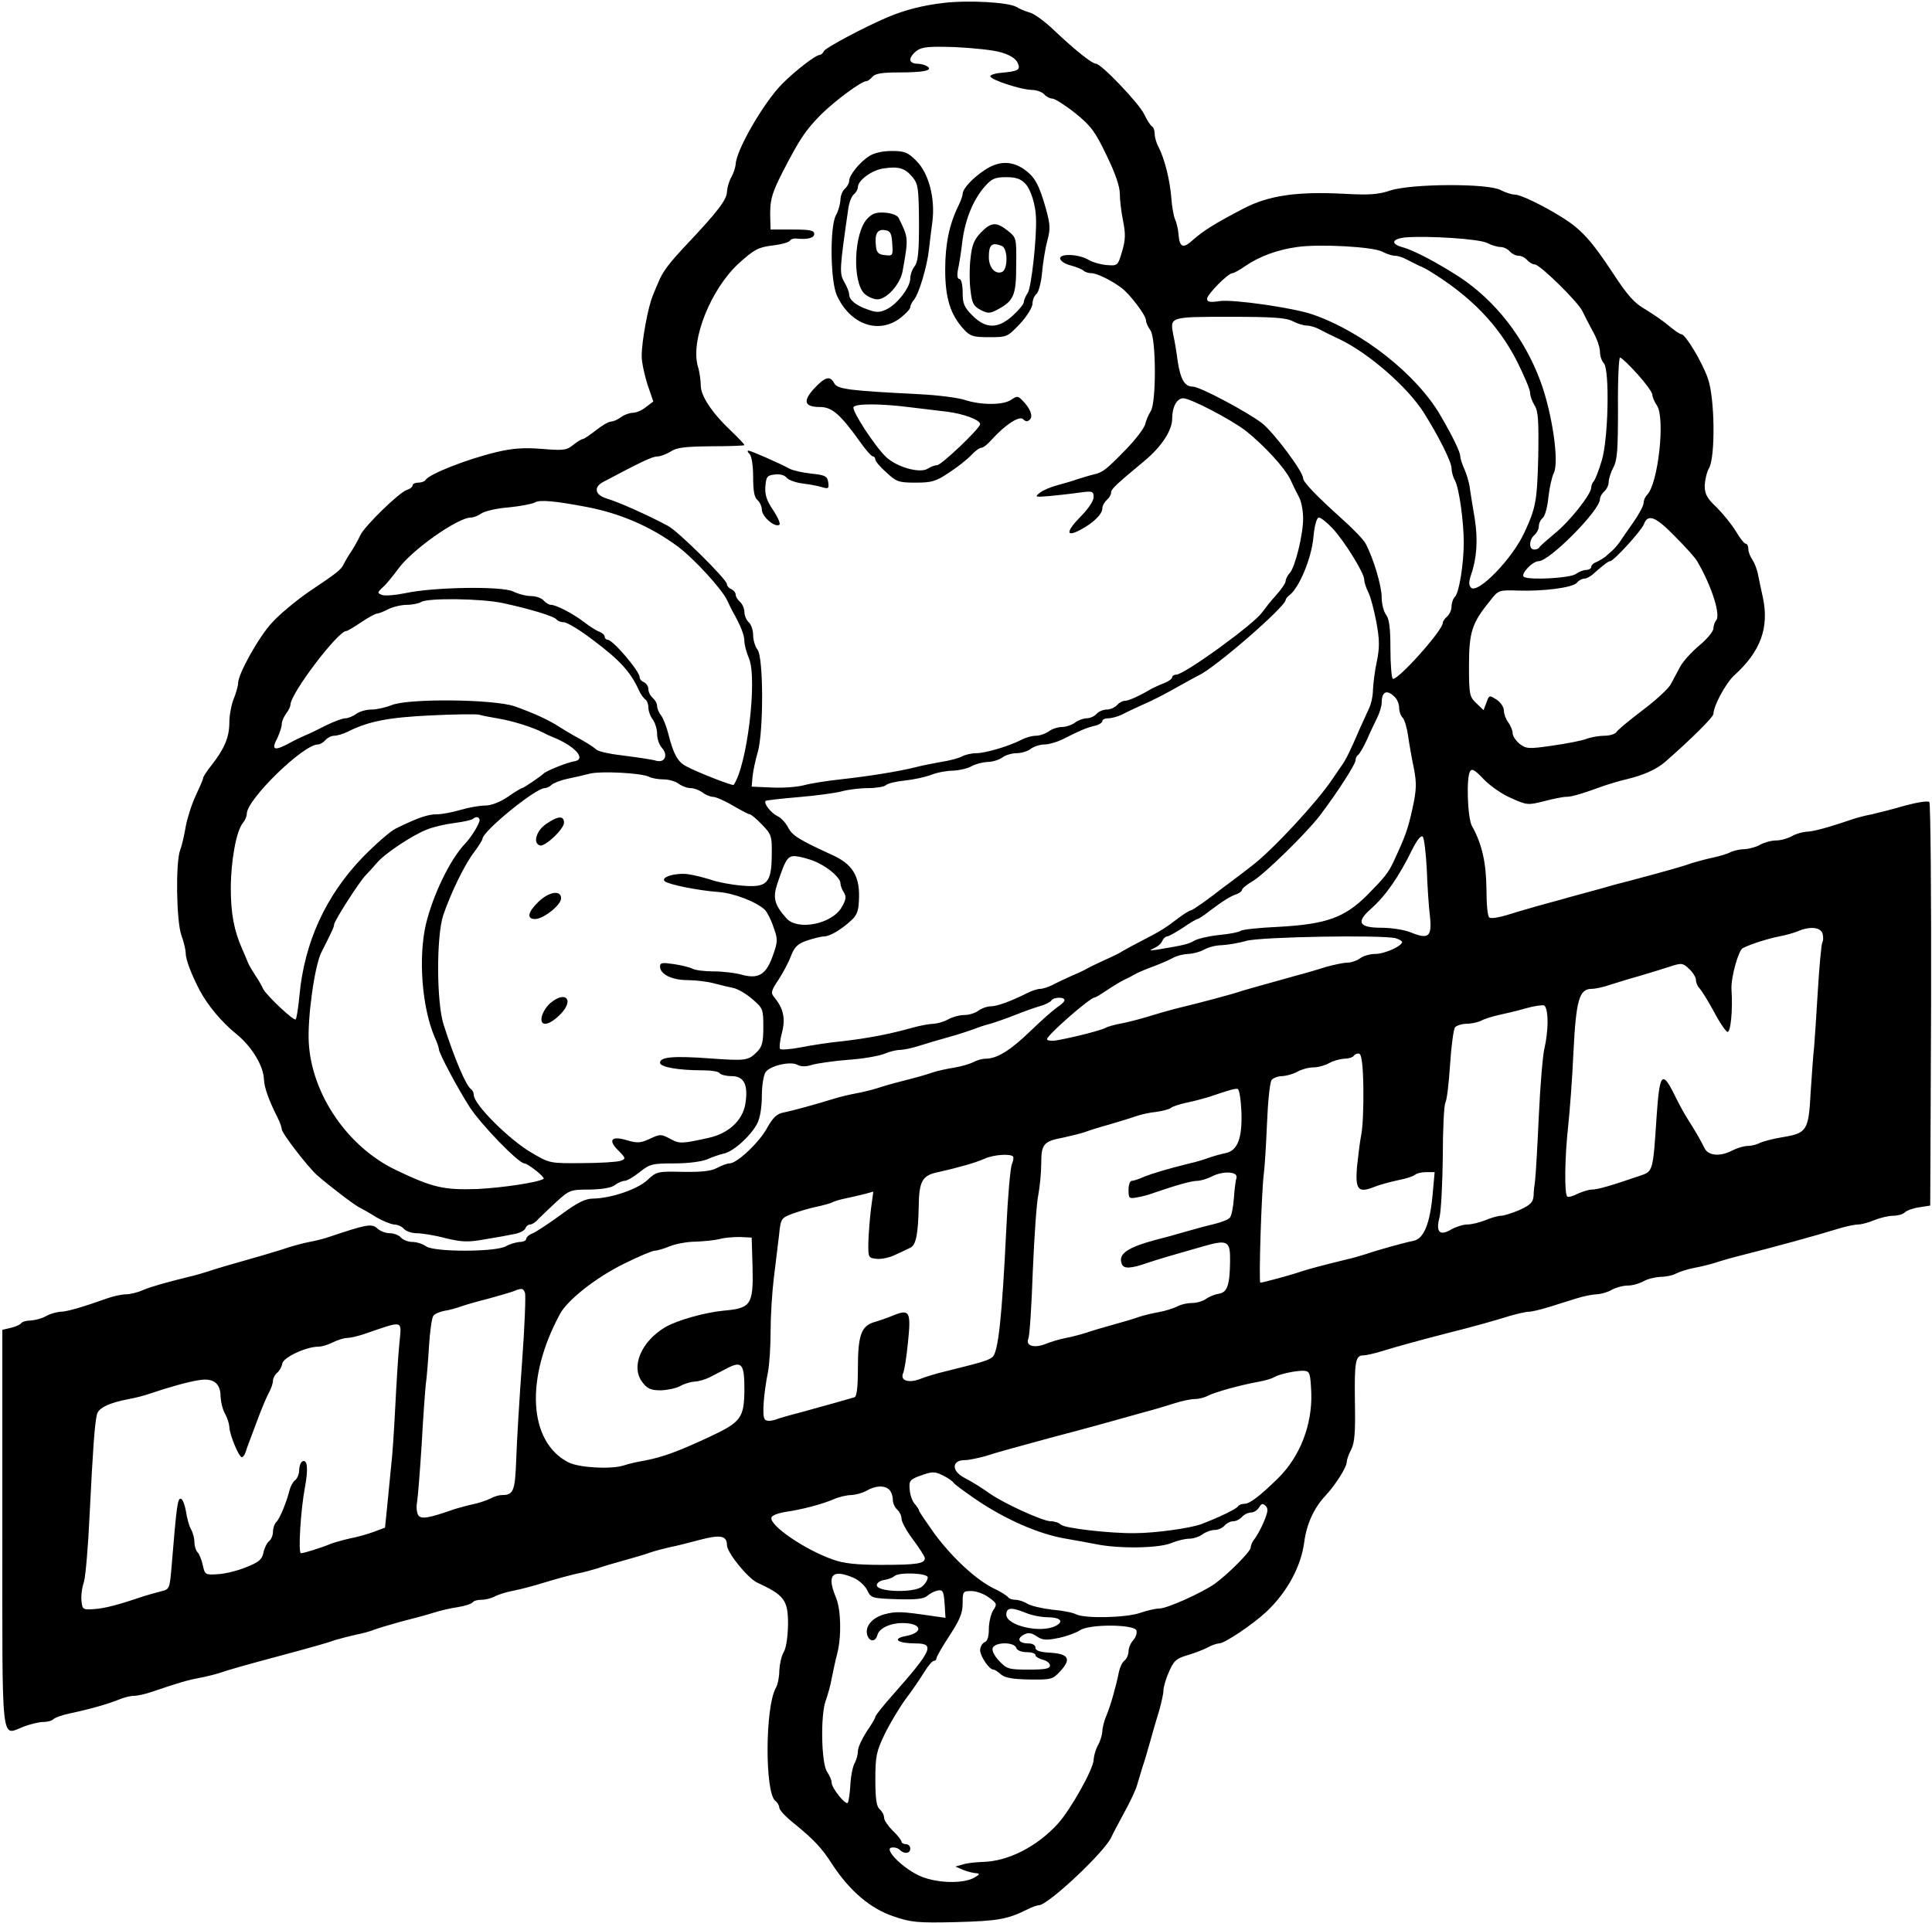 <svg height="2489" viewBox="4.4 6.1 663.5 661" width="2500" xmlns="http://www.w3.org/2000/svg"><path d="m328.5 7.1c-7 .8-13.3 2.4-19 4.8-7.9 3.3-21.8 10.7-22.2 11.8-.3.7-1 1.3-1.5 1.3-1.3 0-8.3 5.4-12.7 9.8-6.4 6.4-16 23-16.1 27.8-.1 1-.7 3-1.5 4.4s-1.4 3.6-1.5 5c0 2.7-3.3 7-14 18.3-6 6.4-8.1 9.2-9.5 12.7-.4.8-1.2 2.8-1.9 4.5-1.7 3.9-3.9 15.9-3.9 21 0 2.2 1 6.6 2 9.8l2 5.8-2.5 1.9c-1.3 1.1-3.4 2-4.6 2-1.1 0-3 .7-4 1.5-1.1.8-2.6 1.5-3.4 1.5s-3.1 1.3-5.2 3c-2.1 1.6-4.1 3-4.5 3s-1.9.9-3.3 2c-2.3 1.9-3.4 2-10.8 1.4-6.3-.5-10.1-.2-15.6 1.1-10 2.4-23.1 7.5-24.4 9.6-.3.5-1.4.9-2.5.9-1 0-1.9.4-1.9.9s-.9 1.3-2 1.6c-2.6.8-14.7 12.6-16 15.6-.6 1.3-1.9 3.7-3 5.4-1.1 1.6-2.3 3.7-2.7 4.5-.9 1.9-1.8 2.7-12.1 9.6-4.6 3.2-10.2 7.9-12.6 10.6-4.6 5-11.6 17.6-11.6 20.8 0 .9-.7 3.4-1.5 5.3-.8 2-1.5 5.7-1.5 8.2 0 5-1.7 9-6.1 14.6-1.6 2-2.9 4-2.9 4.4 0 .5-1.2 3.2-2.6 6.2s-2.9 7.8-3.4 10.6c-.5 2.9-1.3 6.5-1.9 8-1.6 4.2-1.3 24.4.4 29.2.8 2.2 1.5 5 1.5 6.2 0 2.2 1.9 7.2 4.8 12.8 2.8 5.2 7.5 10.9 12.7 15.1s9.3 11 9.4 15.6c.1 2.6 1.6 7 4.7 13.1.8 1.6 1.4 3.3 1.4 3.9 0 1.4 8.8 12.8 12.1 15.8 4.2 3.7 13.2 10.6 14.9 11.3.8.4 3.3 1.8 5.5 3.2 2.2 1.3 5 2.4 6.1 2.5 1.2 0 2.7.7 3.4 1.5s2.7 1.5 4.4 1.5 6.2.7 9.9 1.7c5.8 1.4 7.9 1.4 13.5.4 3.7-.6 8.2-1.4 10-1.8 1.9-.3 3.6-1.2 3.9-1.9.3-.8 1-1.4 1.7-1.4.6 0 1.9-.8 2.7-1.8.9-.9 3.7-3.6 6.3-6 4.5-4.1 4.9-4.2 11.4-4.2 4.3-.1 7.4-.6 8.6-1.5 1.1-.8 2.6-1.5 3.4-1.5s3.1-1.3 5.2-3c3.5-2.8 4.4-3 11.9-3 4.8 0 9.3-.6 11.3-1.4 1.8-.8 4.4-1.7 5.8-2 3.3-.7 9.3-6.2 11.4-10.3 1-1.9 1.6-5.7 1.6-9.6 0-3.5.6-7.1 1.3-8.1 1.6-2.2 8.5-3.8 10.9-2.5 1.3.7 3 .7 5.1 0 1.8-.5 7.3-1.3 12.2-1.7 5-.3 10.5-1.3 12.4-2 1.8-.8 4.3-1.4 5.5-1.4 1.1 0 4.1-.6 6.6-1.4s7.2-2.2 10.5-3.1 7.1-2.2 8.5-2.7c1.4-.6 3.9-1.4 5.5-1.8 1.7-.5 5.5-1.8 8.5-3s6.9-2.6 8.7-3.1 3.5-1.4 3.8-1.9c.8-1.2 4.5-1.3 4.5-.1 0 .5-1.2 1.6-2.6 2.5-1.4 1-5.5 4.6-9.1 8.1-6.8 6.6-11.5 9.5-15.3 9.5-1.2 0-3.1.5-4.3 1.2-1.2.6-4.2 1.5-6.7 1.9s-5.8 1.1-7.5 1.7c-1.6.6-5.9 1.8-9.5 2.7s-7.8 2.1-9.5 2.7c-1.6.5-4.8 1.3-7 1.7s-5.6 1.2-7.5 1.8c-6.8 2.1-14.5 4.2-17.5 4.8-2.3.4-3.7 1.7-5.8 5.5-2.8 5-10.3 12-12.8 12-.8 0-2.7.7-4.4 1.6-2.1 1.1-5.4 1.4-11.8 1.3-8.5-.2-8.9-.1-12 2.8-3.4 3.2-12.5 6.3-18.8 6.4-2.5 0-5.4 1.4-10.9 5.5-4.1 3-8.5 5.9-9.7 6.4-1.3.5-2.3 1.4-2.3 2 0 .5-1 1-2.2 1-1.3.1-3.4.7-4.8 1.5-3.6 2-24.7 2-27.4 0-1.1-.8-3.2-1.5-4.7-1.5-1.4 0-3.2-.7-3.9-1.5s-2.4-1.5-3.8-1.5-3.4-.7-4.4-1.7c-1.9-1.7-3.8-1.3-16.3 2.9-1.6.6-4.8 1.4-7 1.8s-5.3 1.3-7 1.8c-1.6.6-5.7 1.8-9 2.8-12 3.4-16.1 4.6-19 5.6-1.6.5-4.6 1.4-6.5 1.8-8.4 2.1-12.7 3.3-15.8 4.6-1.8.8-4.4 1.4-5.7 1.4-1.4 0-4.2.6-6.2 1.3-8.7 3.1-14.2 4.7-16.4 4.7-1.3.1-3.5.7-4.9 1.5s-3.7 1.4-5.2 1.5c-1.5 0-2.9.4-3.3.9-.3.5-1.9 1.2-3.5 1.6l-3 .7v68.4c0 76.6-.6 71 7.3 68 2.4-.9 5.4-1.6 6.8-1.6s2.9-.4 3.5-1c.5-.5 3-1.4 5.4-1.9 7.5-1.6 13.3-3.3 16.8-4.7 1.8-.8 4.3-1.4 5.5-1.4s3.9-.6 6.2-1.4c9.1-3.1 12.2-4 16-4.7 2.2-.4 5.4-1.2 7-1.7 2.9-1 8.4-2.6 20-5.7 13.4-3.6 17.2-4.7 20-5.7 1.7-.5 4.8-1.3 7-1.8 2.2-.4 5.1-1.2 6.5-1.8 1.4-.5 5.4-1.7 9-2.7 3.6-.9 8.5-2.2 11-3s6.4-1.7 8.7-2c2.4-.4 4.5-1.1 4.9-1.6.3-.5 1.6-.9 3-.9s3.5-.5 4.7-1.2c1.2-.6 4-1.5 6.2-1.9s7.2-1.7 11-2.9c3.9-1.2 8.8-2.5 11-3 2.2-.4 5.4-1.3 7-1.8 1.7-.6 5.7-1.8 9-2.7s7.4-2.1 9-2.7c1.7-.6 4.8-1.4 7-1.9 2.2-.4 6.8-1.6 10.2-2.5 7.1-1.9 9.3-1.4 9.3 1.8 0 2.6 7.2 11.4 10.4 12.9 9.3 4.3 10.6 6 10.6 14.3-.1 4.3-.6 8.1-1.5 9.6-.8 1.4-1.4 4.2-1.5 6.3 0 2.1-.5 4.8-1.2 6-3.7 6.6-3.8 35.8-.2 38.8.8.6 1.4 1.7 1.4 2.4s2.1 3 4.6 5c7.6 6.2 9.9 8.7 13.7 14.6 5.9 9 13.1 15.1 20.9 17.7 6 2.1 8.3 2.3 21.5 2 14.3-.4 17.6-.9 24.6-4.4 1.6-.8 3.3-1.4 3.9-1.4 3.1 0 22.6-18.3 24.9-23.4.5-1.2 2.6-5 4.5-8.6 2-3.6 4-7.9 4.4-9.5.5-1.7 1.3-4.4 1.8-6 .6-1.7 1.8-5.7 2.7-9s2.3-8.1 3.1-10.6c.7-2.6 1.4-5.6 1.4-6.7s.8-4 1.9-6.4c1.6-3.8 2.5-4.6 6.2-5.7 2.4-.7 5.6-1.9 7.1-2.7 1.4-.8 3.2-1.4 4-1.4 1.8 0 11.5-6.5 16.2-10.9 7.1-6.7 11.9-15.5 13-24 .8-6.1 3.3-11.6 7.2-15.8 3.5-3.7 7.4-9.9 7.4-11.7 0-.7.7-2.7 1.5-4.2 1.2-2.3 1.5-5.9 1.3-16.4-.2-14 .2-16 2.9-16 .8 0 3.6-.6 6.2-1.4 5.5-1.7 13.2-3.8 22.1-6.1 9.2-2.3 16.7-4.4 22.1-6.1 2.6-.7 5.4-1.4 6.4-1.4s4-.7 6.9-1.6c2.8-.9 7.1-2.2 9.6-3s5.6-1.4 7-1.4c1.4-.1 3.6-.7 5-1.5s3.9-1.5 5.5-1.5c1.7 0 4.1-.7 5.5-1.5s4-1.4 5.8-1.5c1.8 0 4.3-.5 5.5-1.2 1.2-.6 4-1.5 6.2-1.9s5.4-1.2 7-1.7c1.7-.6 5.9-1.8 9.5-2.7 10-2.5 25.7-6.8 33.1-9.1 2.6-.8 5.6-1.4 6.7-1.4s3.6-.7 5.5-1.5c2-.8 4.9-1.5 6.5-1.5 1.5 0 3.3-.5 3.9-1.1.7-.7 2.9-1.5 5-1.8l3.8-.6.3-69c.1-37.9-.2-69.3-.6-69.7-.5-.5-4.2.1-8.3 1.2-4.1 1.2-9.2 2.5-11.4 3-2.2.4-5.3 1.2-7 1.8-8.5 2.9-13.5 4.2-15.6 4.2-1.3.1-3.5.7-4.9 1.5s-3.8 1.5-5.5 1.5c-1.6 0-4.1.7-5.5 1.5s-3.8 1.4-5.3 1.5c-1.6 0-3.7.5-4.8 1-1 .6-3.8 1.4-6.1 1.9-2.4.5-5.6 1.4-7.3 1.9-2.9 1.1-9.8 3-20.3 5.8-2.8.7-7.7 2-10.7 2.9-3 .8-8 2.2-11 3-3 .9-8.1 2.2-11.2 3.1-3.2.9-7.9 2.3-10.5 3.1s-5.2 1.2-5.8.8c-.6-.3-1-4.5-1-9.8-.1-9-1.5-15.5-5-21.7-1.5-2.8-2-16.7-.6-18.8.6-1 1.7-.4 4.6 2.7 2.1 2.2 6.3 5.2 9.4 6.5 5.5 2.5 5.9 2.5 11.4 1.1 3.1-.8 6.5-1.5 7.6-1.5 1.9 0 4.7-.8 13.6-4 1.9-.6 5.1-1.6 7-2 5.9-1.4 10.4-3.4 13.4-6 8.6-7.5 16.6-15.4 16.6-16.5 0-2.7 4.2-10.5 7.1-13.2 9.1-8.2 12.1-16.4 9.9-26.8-.6-2.8-1.4-6.4-1.7-8-.3-1.7-1.2-3.9-1.9-5-.8-1.1-1.4-2.7-1.4-3.7s-.4-1.8-.9-1.8-2-1.9-3.4-4.3c-1.4-2.3-4.4-6-6.6-8.2-3.3-3.1-4.1-4.6-4.1-7.5.1-1.9.7-4.6 1.5-6 2.2-3.9 2-24-.4-30.8-2-5.7-7.7-15.2-9.1-15.2-.5 0-2.4-1.3-4.2-2.8-1.8-1.6-5.5-4.1-8.1-5.7-3.9-2.2-6.2-4.8-11.3-12.6-7.1-10.8-10.7-14.8-16.8-18.7-6.6-4.2-14.8-8.2-16.8-8.2-1.1 0-3.3-.7-5-1.6-4.5-2.3-30.5-2.2-37.9.2-4.1 1.4-7.3 1.6-16.2 1.1-15.9-.8-25.6.6-34.2 5.1-9.6 5-13.8 7.6-17.5 10.9-3.2 2.9-4.4 2.5-4.8-1.8-.1-1.9-.7-4.3-1.2-5.4s-1.1-4.5-1.3-7.5c-.5-6.2-2.3-13.2-4.3-17.2-.8-1.4-1.4-3.5-1.4-4.6 0-1.2-.4-2.4-1-2.7-.5-.3-1.7-2.2-2.6-4.1-1.8-3.8-14.8-17.4-16.6-17.4-1.3 0-7-4.5-14.4-11.5-3.2-3.1-7-5.8-8.4-6.1-1.4-.4-3.4-1.2-4.5-1.9-2.7-1.6-16.3-2.4-25-1.4zm19.7 17c3.1.9 5 2.1 5.7 3.6 1.1 2.5.3 2.9-6.4 3.5-1.6.2-3 .7-3 1.1 0 1.2 10.4 4.6 14.1 4.7 1.7 0 3.7.7 4.4 1.5s2 1.5 2.9 1.5c.9.1 4.4 2.3 7.8 5 5.3 4.3 6.8 6.2 10.7 14.4 3 6.1 4.6 10.8 4.6 13.2 0 2.1.5 6.3 1.1 9.3.9 4.5.9 6.5-.3 10.6-1.5 5-1.5 5-5.4 4.7-2.2-.2-4.8-1-6-1.7-3.1-2-9.9-2.4-9.9-.6 0 .8 1.5 1.9 3.5 2.4 1.9.5 3.9 1.3 4.5 1.8.5.5 1.7.9 2.7.9 1.9 0 6.8 2.4 10.3 5 2.9 2.1 8.5 9.5 8.5 11.2 0 .8.7 2.3 1.5 3.4 2 2.6 2.1 25 .1 27.9-.7 1.1-1.6 3.1-1.9 4.5-.4 1.4-3.3 5.2-6.5 8.5-7 7.2-8.1 8-11.2 8.7-1.4.3-3.8 1.1-5.5 1.6-1.6.6-4.8 1.5-7 2.1s-4.9 1.7-6 2.6c-1.9 1.5-1.6 1.5 3.5 1.1 3-.3 7.6-.8 10.3-1.2 4.4-.6 4.7-.4 4.7 1.6 0 1.3-1.9 4.1-4.5 6.7-5 5.1-5.1 7.2-.2 4.6 4.3-2.2 7.7-5.4 7.7-7.4 0-.9.7-2.2 1.5-2.9s1.5-1.8 1.5-2.5c0-1.3 1.4-2.6 11.5-11 5.9-4.9 9.5-10.5 9.5-14.5s1.6-7 3.8-7c2.5 0 16.6 7.4 21.5 11.2 6.3 5 13.3 12.6 15.3 16.7.9 2 2.3 4.8 3.1 6.3.7 1.4 1.3 4.6 1.3 7.1 0 5.6-2.7 16.6-4.6 18.8-.8.8-1.4 2.1-1.4 2.7 0 .7-1.5 2.9-3.3 4.9-1.9 2.1-4 4.8-4.8 5.9-2.6 3.9-26.7 21.4-29.5 21.4-.7 0-1.4.4-1.4.9s-1.2 1.4-2.7 2c-1.6.6-3.5 1.5-4.3 1.9-4.4 2.6-8 4.2-9.3 4.2-.8 0-2 .7-2.7 1.5s-2.3 1.5-3.5 1.5-2.8.7-3.5 1.5-2.2 1.5-3.4 1.5c-1.1 0-3 .7-4 1.5-1.1.8-3.1 1.5-4.5 1.5s-3.5.7-4.5 1.5c-1.1.8-3.1 1.5-4.4 1.5s-3.6.6-5 1.4c-4.3 2.2-12.4 4.6-15.5 4.6-1.6 0-3.8.5-4.9 1.1s-4.4 1.5-7.2 1.9c-2.8.5-6.9 1.3-9.1 1.9-5.7 1.4-15.6 3-25.5 4.1-4.7.5-10.3 1.4-12.5 2s-7.1 1-11 .8l-7-.3.3-3.5c.2-1.9 1-5.7 1.8-8.4 2-7 2-32.5-.1-35.2-.8-1-1.5-3.3-1.5-5s-.7-3.7-1.5-4.4-1.5-2.3-1.5-3.5-.7-2.8-1.5-3.5-1.5-1.8-1.5-2.5-.7-1.5-1.5-1.9c-.8-.3-1.5-1.1-1.5-1.7 0-1.6-16.8-18.2-20.2-20-7.7-4.1-17-8.2-21.3-9.5-3.8-1.2-4.4-3.8-1.1-5.6 13.2-7 17-8.8 18.7-8.8 1.1 0 3.1-.8 4.6-1.7 2-1.4 5-1.7 13.9-1.8 6.3 0 11.4-.2 11.4-.4 0-.3-2-2.4-4.4-4.7-6.7-6.3-10.6-12.2-10.6-15.8 0-1.7-.4-4.7-1-6.6-2.6-9 4.5-26.6 14.1-35.4 5.2-4.7 6.7-5.5 11.4-6.1 3-.3 5.7-1.1 6.1-1.6.3-.6 1.3-.9 2.2-.8 4 .4 6.2-.2 6.2-1.6 0-1.2-1.5-1.5-7.5-1.5h-7.5l-.1-3.3c-.2-6.6.3-8.7 4.2-16.4 6-11.6 7.8-14.3 13.3-19.9 4.9-4.8 13.8-11.4 15.5-11.4.5 0 1.4-.7 2.1-1.5.9-1.1 3.3-1.5 9-1.5 8.7 0 12-.7 9.8-2.1-.7-.5-2.3-.9-3.5-.9-1.3 0-2.3-.6-2.3-1.4s1-2.2 2.3-3.1c1.8-1.3 4.3-1.5 13.2-1.2 6.1.3 13.1 1 15.7 1.8zm167 65.5c1.5.8 3.6 1.4 4.6 1.4 1.1 0 2.5.7 3.2 1.5s2 1.5 3 1.5 2.3.7 3 1.5 1.9 1.5 2.6 1.5c1.8 0 15 13 16.4 16.1.6 1.3 2.2 4.4 3.5 6.8 1.4 2.4 2.5 5.6 2.5 7.1 0 1.4.6 3.2 1.3 3.9 2.1 2.1 1.6 26.3-.7 33.6-1 3.3-2.2 6.4-2.7 7-.5.5-.9 1.5-.9 2.2 0 2.3-7.6 11.9-12.7 15.9-2.6 2.2-4.9 4.2-5.1 4.6-.2.5-1 .8-1.8.8-1.9 0-1.8-3.4.1-5 .8-.7 1.5-2 1.5-3s.6-2.3 1.4-2.9c.7-.6 1.6-3.8 1.9-7.2.4-3.3 1.2-6.9 1.8-8.1 2-3.7-.5-20.8-4.6-31.8-5.5-14.8-15.4-27.5-27.8-35.7-7.6-4.9-15.7-9.2-19.5-10.2-4.3-1.2-3.7-2.9 1-3.4 7.8-.6 25.2.5 28 1.9zm-36 3c1.5.8 3.4 1.4 4.3 1.4 1 0 2.9.6 4.3 1.4 1.5.8 3.4 1.7 4.2 2.1.8.3 2.4 1.1 3.5 1.8 14.2 8.7 23.5 18.4 29.9 30.8 2.5 5 4.6 9.9 4.6 11s.7 3 1.5 4.3c1.3 2 1.5 5.2 1.3 17.8-.4 15-.8 17.4-4.7 25.8-4.1 9.1-16.1 21.4-18.4 19.1-.8-.8-.8-2 0-4.4 2-5.7 2.4-12 1.3-19.2-.7-3.9-1.4-8.6-1.7-10.5-.2-1.9-1.1-4.9-1.9-6.7-.8-1.7-1.4-3.7-1.4-4.4 0-1.4-2.6-6.8-6.8-14-8.2-14.1-26.9-28.9-44.2-34.8-6.5-2.2-27.2-5.2-31.7-4.5-3.3.5-4.3.3-4.3-.8 0-1.5 7.2-8.8 8.7-8.8.5 0 2.5-1.1 4.5-2.5 4.8-3.3 11.1-5.6 17.8-6.5 7.6-1.1 25.9-.1 29.2 1.6zm-30.8 23.9c1.5.8 3.7 1.5 4.8 1.5s3.2.6 4.6 1.4c1.5.8 4.5 2.3 6.7 3.3 9.9 4.7 23.4 16.4 29 25.3 5 7.9 9.5 16.9 9.5 19 0 1.2.5 3.1 1.2 4.3 1.4 2.6 3 14.1 3 21.2 0 7.5-1.6 17.3-3 18.7-.7.7-1.2 2.2-1.2 3.4s-.7 2.7-1.5 3.4-1.5 1.7-1.5 2.2c0 2.6-15.7 20.1-17.2 19.2-.4-.3-.8-4.9-.8-10.3 0-7-.4-10.3-1.5-11.7-.8-1-1.5-3.7-1.5-5.9 0-4-2.8-13.4-5.5-18.5-.7-1.4-4.4-5.2-8.1-8.5-8.9-8-13.4-12.7-13.4-14 0-2.3-10.2-15.9-14.2-19-5.5-4.1-21.3-12.5-23.7-12.5-2.8 0-4.2-2.4-5.2-8.7-.4-3.2-1.1-7.3-1.5-9-1.2-6.3-1.4-6.3 19.3-6.3 14.7 0 19.4.3 21.7 1.5zm118.5 18.2c2.8 3.1 5.1 6.3 5.1 7 0 .8.7 2.5 1.6 3.8 2.9 4.4.4 26.9-3.4 30.7-.7.7-1.2 1.9-1.2 2.8s-1.6 3.9-3.5 6.6-4 5.7-4.7 6.8c-.7 1-1.9 2.4-2.6 3s-1.8 1.6-2.5 2.2c-.7.5-2 1.3-2.9 1.7-1 .3-1.8 1.1-1.8 1.7 0 .5-.8 1-1.7 1-1 0-2.6.7-3.6 1.4-1.8 1.4-15.9 2.2-17.8 1-1.4-.8 2.9-5.4 5-5.4 3.8 0 21.1-17.5 21.1-21.3 0-.8.7-2 1.5-2.7s1.5-2.1 1.5-3.2c0-1 .7-3.3 1.6-5 1.4-2.6 1.6-6.3 1.6-20.5-.1-9.5.3-17.3.7-17.3.5 0 3.2 2.6 6 5.7zm-360.9 45.7c11.4 2.2 21.8 6.7 30.9 13.4 5.6 4.1 15.4 14.8 17.2 18.7.5 1.1 1.3 2.7 1.7 3.5 2.9 5.1 4.2 8.4 4.2 10.5 0 1.2.7 3.9 1.6 6 2.9 7.1-.7 36.9-5.3 43.4-.3.4-12.2-4.2-16.3-6.4-2.9-1.5-4.4-4.2-6.1-11-.7-2.8-1.9-5.7-2.6-6.6-.7-.8-1.3-2.3-1.3-3.1 0-.9-.7-2.1-1.5-2.8s-1.5-2-1.5-3-.7-2-1.5-2.4c-.8-.3-1.5-1-1.5-1.7 0-2.1-9.2-12.9-11-12.9-.5 0-1-.5-1-1 0-.6-.8-1.3-1.7-1.7-1-.3-3.4-1.8-5.3-3.3-3.9-3-9.7-6-11.5-6-.7 0-1.8-.7-2.5-1.5s-2.6-1.5-4.2-1.5c-1.7 0-4.5-.7-6.3-1.6-4-1.9-27.5-1.5-37.1.6-3.4.7-7 1-7.9.6-1.7-.6-1.7-.8.2-2.6 1.2-1 3.5-3.9 5.3-6.3 4.6-6.5 20.5-17.7 25-17.7.9 0 2.5-.6 3.6-1.4s5.4-1.8 9.5-2.1c4-.4 8.1-1.2 8.9-1.7 1.7-1 7-.5 18 1.6zm256.1 7.3c4.1 4.4 10.9 15.4 10.9 17.6 0 .9.6 2.8 1.4 4.4.8 1.5 2 6.2 2.8 10.4 1.1 6.1 1.1 8.7.1 13.5-.7 3.2-1.2 7.6-1.3 9.6 0 2-.6 4.9-1.4 6.5-.7 1.5-2.1 4.6-3.1 6.8-3.2 7.5-4.9 11-6.5 13.1-.8 1.2-2.2 3.2-3 4.4-5.3 7.9-20.5 24.3-27.6 29.7-1.6 1.2-4.2 3.3-5.9 4.5-1.6 1.2-3.4 2.6-4 3-4.8 3.8-10.5 7.8-11 7.8-.4 0-2.4 1.2-4.4 2.7-4.4 3.4-6.2 4.5-12.6 7.8-2.7 1.4-5.7 3-6.5 3.5-.8.6-3.5 1.9-6 3-2.5 1.2-5.2 2.4-6 2.9s-3.3 1.7-5.5 2.6c-2.2 1-5.2 2.4-6.7 3.2-1.4.7-3.3 1.3-4.1 1.3-.9 0-2.8.6-4.4 1.4-6 3-10.5 4.6-12.6 4.6-1.3 0-3.2.7-4.3 1.5-1 .8-3.2 1.5-4.9 1.5-1.6 0-4.1.7-5.5 1.5s-3.6 1.4-4.9 1.5c-1.3 0-4.7.6-7.5 1.4-7.8 2.2-15.3 3.6-23.9 4.6-4.3.4-10.7 1.4-14.3 2.1-3.5.7-6.7.9-7.1.6-.4-.4-.1-2.9.6-5.6 1.3-5 .5-8.4-2.7-12.3-1.2-1.4-1-2.2 1.5-5.9 1.5-2.3 3.5-6 4.3-8.2 1.2-3.1 2.3-4.2 5.5-5.3 2.2-.7 4.8-1.4 5.8-1.4 2.1 0 6.2-2.5 9.6-5.7 2-1.9 2.4-3.4 2.5-8.1.1-7.2-2.5-11.2-9.2-14.2-11.3-5.2-13.7-6.6-15.2-9.5-.9-1.7-2.5-3.4-3.7-3.9-2.1-1-4.8-4.4-4-5.2.2-.2 5.3-.8 11.3-1.3s12.7-1.4 14.9-2 6.3-1.1 9.1-1.1c2.7 0 5.5-.5 6-1 .6-.6 3.5-1.3 6.5-1.6s7.1-1.2 9.2-2c2-.8 5.4-1.4 7.5-1.4 2-.1 4.8-.7 6.2-1.5s3.9-1.4 5.6-1.5c1.6 0 3.9-.7 5-1.5 1-.8 3.3-1.5 4.9-1.5 1.7 0 3.9-.7 4.9-1.5 1.1-.8 3.2-1.5 4.7-1.5s4.2-.8 6.1-1.7c6.5-3.3 8.3-4 11.1-4.7 1.5-.3 2.7-1.1 2.7-1.6 0-.6.9-1 2.1-1 1.1 0 3.3-.6 4.7-1.3 1.5-.8 4.5-2.2 6.7-3.2 4.4-1.9 7.8-3.7 14-7.2 2.2-1.2 4.7-2.6 5.5-3 5.5-2.4 30-23.7 30-26 0-.3.6-1.1 1.4-1.7 3.3-2.6 7.4-12.5 8.1-19.5.4-4.5 1.2-7.1 1.9-7.1s2.8 1.7 4.7 3.7zm117.8 2.9c3.6 3.6 6.9 7.3 7.5 8.4 5.1 8.7 8.2 18.7 6.5 20.4-.5.6-.9 1.8-.9 2.7 0 1-2.2 3.7-4.9 5.9-2.7 2.3-5.7 5.6-6.6 7.4-.9 1.7-2.3 4.3-3.1 5.8-.8 1.6-5.2 5.6-9.7 9s-8.6 6.8-9 7.5-2.3 1.3-4.2 1.3c-1.8 0-4.6.5-6.2 1.1-1.5.6-6.8 1.6-11.6 2.3-8.3 1.2-9 1.1-11.3-.6-1.3-1.1-2.4-2.7-2.4-3.7 0-.9-.7-2.6-1.5-3.7-.8-1-1.5-2.9-1.5-4 0-1.2-1.1-2.9-2.5-3.8-2.5-1.6-2.6-1.6-3.5 1l-1 2.6-2.5-2.4c-2.3-2.2-2.5-2.9-2.5-12.8 0-11.6 1-14.7 7.1-22.2 3-3.9 3.1-3.9 9.7-3.7 8.8.3 18.9-1 20.3-2.7.6-.8 1.8-1.4 2.5-1.4.8 0 2.3-.8 3.3-1.8 3.3-2.9 5-4.2 5.6-4.2 1.2 0 10.7-10.4 11.6-12.7 1.4-3.7 4-2.7 10.8 4.3zm-402.9 22.8c9.3 2 17.9 4.6 18.5 5.7.4.5 1.5.9 2.5.9s5.4 2.6 9.7 5.9c9.5 7.1 13.2 11.1 16.2 17.8.5 1.1 1.5 2.4 2 2.8.6.3 1.1 1.6 1.1 2.8s.7 3.1 1.5 4.1c.8 1.1 1.5 3.3 1.5 5 0 1.6.7 3.7 1.6 4.7 2.3 2.5 1.1 5.3-1.9 4.5-1.2-.4-6-1.1-10.6-1.7-4.6-.5-9.1-1.4-9.9-2.1-1.4-1.2-4-2.8-7.7-4.8-1.1-.6-3.3-1.9-5-3-3.9-2.5-8.7-4.7-15.4-7.1-7.2-2.5-36.7-2.8-42.4-.4-2 .8-5.1 1.5-6.9 1.5s-4.2.7-5.2 1.5c-1.1.8-2.8 1.5-3.7 1.5-1 0-3.9 1.1-6.6 2.4-2.7 1.4-6 3-7.3 3.5-1.4.6-3.2 1.5-4 1.9-6.6 3.7-7.9 3.4-5.4-1.2.7-1.6 1.4-3.6 1.4-4.5 0-1 .7-2.6 1.5-3.7.8-1 1.5-2.4 1.5-3.1.1-3.9 16.3-25.3 19.2-25.3.4 0 2.7-1.4 5.1-3 2.5-1.7 4.9-3 5.5-3 .5 0 2.3-.7 3.8-1.5 1.6-.8 4.5-1.5 6.4-1.5s4.2-.5 5-1c2.2-1.4 20.6-1.2 28 .4zm306.4 32.2c.9.8 1.6 2.5 1.6 3.8 0 1.2.5 2.7 1.2 3.4s1.5 3.6 1.9 6.4c.4 2.9 1.3 7.9 2 11.2.9 4.9.9 7.1-.5 13.5-1.6 7.3-2.5 9.7-6.3 17.9-2 4.4-3.3 5.9-9.4 12.1-7.8 7.7-14 9.9-30.6 10.8-6.5.3-12.3.9-12.8 1.4-.6.4-3.9 1.1-7.5 1.4-3.6.4-7.4 1.3-8.5 2-1.9 1.1-3.4 1.5-12.5 3-2.9.4-3.1.4-1.2-.5 1.2-.5 2.5-1.6 2.8-2.5.4-.8 1.1-1.5 1.6-1.5.6 0 3-1.4 5.5-3 2.4-1.7 4.7-3 5-3s2.2-1.2 4.2-2.8c4.8-3.6 7.2-5.1 9.4-5.8.9-.4 1.7-1 1.7-1.4 0-.5 1.7-1.9 3.8-3.1 4.2-2.6 18.3-16.4 22.9-22.4 6-7.9 12.3-17.7 12.3-19 0-.8.4-1.6.9-1.9.5-.4 1.9-2.7 3.1-5.4 1.1-2.6 2.8-6 3.5-7.5.8-1.6 1.5-3.9 1.5-5.1 0-3.8 1.8-4.6 4.4-2zm-307.9 7.5c4.9.8 11.8 3 15.3 4.8.9.5 2.4 1.2 3.2 1.5 7.8 3.1 11.9 7.7 7.5 8.4-2.2.3-9.7 3.3-10.5 4.2-.9.9-6.9 5-7.4 5-.3 0-2.5 1.3-4.9 3-2.8 1.9-5.8 3-7.9 3-1.9 0-5.7.7-8.4 1.5s-6.3 1.5-8.1 1.5c-3 0-6.4 1.1-14.1 4.9-1.9.9-7 5.4-11.6 10.1-12.5 13.1-19.8 29-21.5 47.2-.4 4.3-1 8-1.3 8.3-.6.7-10.2-8.4-11.2-10.5-.3-.8-1.5-2.9-2.6-4.5-1.1-1.7-2.3-3.7-2.6-4.5s-1.2-2.9-1.9-4.5c-2.9-6.5-4-12.4-4-21 0-9.5 1.9-19.9 4.2-22.6.7-.8 1.3-2.2 1.3-3.1 0-4.9 19.4-23.8 24.4-23.8.8 0 1.9-.7 2.6-1.5s2.1-1.5 3-1.5c1 0 3.1-.6 4.7-1.4 7.2-3.6 13.9-4.9 28.7-5.6 8.3-.4 15.8-.5 16.6-.2s3.8.8 6.5 1.3zm51.7 20c.9.5 3.2.9 5 .9s4.2.7 5.2 1.5c1.1.8 2.9 1.5 4.1 1.5s3 .7 4.1 1.5c1 .8 2.7 1.5 3.6 1.5s4 1.3 6.8 3c2.8 1.6 5.4 3 5.8 3 .5 0 2.4 1.6 4.3 3.6 3.2 3.3 3.4 3.9 3.3 10.4-.1 9.8-1.6 11.3-10.4 10.5-3.6-.3-8.3-1.2-10.5-2-2.2-.7-5.7-1.6-7.8-1.9-4.3-.6-9.6 1-8.1 2.4 1.2 1.1 11.4 3.2 18.4 3.7 5.5.4 13.1 3.4 16 6.1.8.8 2.2 3.5 3 6 1.5 4.1 1.5 4.9-.1 9.4-2.3 6.8-4.9 8.5-10.6 7-2.4-.7-6.8-1.2-9.9-1.2-3 0-6.3-.4-7.2-.9s-3.8-1.2-6.4-1.6c-4-.6-4.8-.5-4.8.8 0 2.7 4.1 4.7 9.5 4.7 2.7 0 6.8.5 9 1.1s5.2 1.3 6.7 1.6 4.4 2 6.5 3.8c3.7 3.2 3.8 3.5 3.8 9.7 0 5-.4 6.7-2.1 8.4-3.1 3.1-3.9 3.2-16.4 2.3-12.4-.9-17-.5-17 1.5 0 1.5 6.3 2.6 14.6 2.6 2.9 0 5.6.4 5.9 1 .3.5 2.2 1 4.1 1 4.3 0 5.8 3 4.7 9.7-1 5.6-5.8 10-12.5 11.5-9.5 2.1-10.1 2.1-13.4.3-3-1.6-3.4-1.6-6.8 0-3.2 1.5-4.3 1.6-7.8.6-5.5-1.7-6.8-.2-3.2 3.4 2.7 2.7 2.7 2.9.9 3.6-1.1.4-7 .8-13.2.8-11.2.1-11.2.1-17.5-3.6-7.7-4.5-19.8-16.6-19.8-19.8 0-.8-.4-1.6-.9-2-1.7-1-5.7-10.4-9.5-22.3-2.4-7.6-2.5-30.1-.1-37.5 2.5-7.4 7.4-17.6 10.7-21.8 1.5-2 2.8-4.1 2.8-4.5.1-2.6 18.2-17.4 21.4-17.4.6 0 1.7-.5 2.3-1.1s3.1-1.6 5.5-2.1 5.9-1.3 7.8-1.8c4-.9 17.6-.2 20.2 1.1zm-58.2 14.9c0 1.2-2.8 5.8-4.9 8-5.2 5.4-11.2 17.8-13.6 28-2.6 11.5-1.3 28.5 3.1 38.7.8 1.7 1.4 3.5 1.4 4 0 1.4 6.4 13.4 10.5 19.8 3.9 6.1 16.9 19.5 18.9 19.5 1.3.1 7.2 4.8 6.6 5.3-1.7 1.2-14.2 3.1-22.8 3.5-11.5.4-15.4-.5-27.9-6.5-16.6-7.9-29-26-30-43.8-.5-8.5 2-26.4 4.3-31 3.6-7.1 4.4-8.8 4.4-9.6 0-1.2 8.7-14.8 10.9-17 .9-.9 2.6-2.8 3.9-4.3 2.6-3.1 12.2-9.5 17.2-11.4 1.9-.8 6.1-1.8 9.3-2.2s6.1-1.1 6.4-1.4c1-1 2.3-.7 2.3.4zm325.5 17c.2 5.8.7 13.1 1.1 16.2.7 6.9-.5 7.9-6.6 5.4-2.2-.9-6.7-1.6-10.1-1.6-7.7 0-8.8-1.9-3.7-6.4 5.2-4.6 9.7-11.1 14.3-20.5 1.6-3.2 3-5 3.6-4.4.5.5 1.1 5.6 1.4 11.3zm-209-2.2c3.9 1.9 7.5 5.2 7.5 6.9 0 .7.5 2.2 1.2 3.2.9 1.5.7 2.5-.8 5.1-3.4 5.8-15.2 8.1-19 3.7-4.1-4.6-4.7-7-3.1-11.8 3.2-9.5 3.7-10 7.6-9.3 2 .4 5 1.3 6.6 2.2zm345 24.2c.3 1.1.3 2.5-.1 3.1-.3.6-1 7.9-1.5 16.2-.5 8.4-1.1 17.2-1.3 19.7-.3 2.5-.8 9.5-1.2 15.7-.7 13.1-1.3 13.9-9.7 15.3-3.1.5-6.5 1.4-7.6 1.9-1.1.6-3 1.1-4.3 1.1s-3.6.7-5.2 1.5c-4.3 2.3-8.4 1.9-9.7-.8-1.1-2.3-2.8-5.3-5.9-10.2-1.1-1.7-3.1-5.4-4.5-8.3-4.1-8.2-5-7.2-6 7.3-1.3 19.6-1.2 19.2-5.9 20.8-10.2 3.5-14.5 4.7-16.4 4.7-1.1 0-3.2.7-4.8 1.4-1.5.8-3.1 1.3-3.6 1-1.1-.7-.9-13.6.3-24.4.5-4.7 1.4-16 1.8-25.3.9-18 2-21.7 6.3-21.7 1.2 0 4-.6 6.3-1.4 2.2-.7 6.7-2.1 10-3 3.3-1 8-2.4 10.4-3.2 4.2-1.4 4.6-1.3 6.8.8 1.3 1.2 2.3 2.9 2.3 3.8s.6 2.2 1.2 2.8c.7.7 2.9 4.3 4.9 7.9 1.9 3.7 4.1 6.9 4.7 7.1 1.1.3 1.9-7.3 1.4-14.7-.2-4 2.4-13.4 3.9-14.1 3-1.5 8.5-3.2 12.4-4 2.2-.4 5.1-1.2 6.5-1.8 4.2-1.8 7.8-1.4 8.5.8zm-146.7 1.6c1.2.4 2.2.9 2.2 1.3 0 1.4-6 4.1-9.2 4.1-1.8 0-4.2.7-5.2 1.5-1.1.8-3.1 1.5-4.4 1.5s-4.5.7-7.1 1.4c-2.5.8-7.2 2.2-10.3 3-7.5 2.1-16.9 4.7-18.8 5.3-3.1 1.1-15.7 4.4-19.5 5.3-2.2.5-7.1 1.8-11 3-3.8 1.2-8.8 2.5-11 2.9-2.3.4-4.7 1.1-5.4 1.5-1.3.8-11 3.3-16.8 4.3-1.8.3-3.3.1-3.3-.4 0-1.4 14.8-14.3 16.3-14.3.4 0 2.3-1.2 4.4-2.6s4.7-3 5.8-3.5 2.7-1.3 3.5-1.8 3.5-1.7 6-2.6 5.7-2.3 7.2-3.1c1.4-.8 3.9-1.4 5.5-1.4 1.5-.1 3.9-.7 5.3-1.5s4.1-1.5 6-1.5c1.9-.1 5.8-.7 8.5-1.5 5.2-1.4 46.5-2.1 51.3-.9zm52.2 28.8c0 2.8-.5 6.7-1 8.7-.6 2.1-1.5 12.6-2 23.5-.5 11-1.1 21-1.3 22.4s-.5 3.7-.5 5.2c-.2 2.2-1.1 3.1-4.8 4.8-2.6 1.1-5.4 2-6.4 2s-3.4.7-5.3 1.5c-2 .8-4.8 1.5-6.3 1.5-1.4 0-3.9.8-5.5 1.7-4 2.4-5.4.9-4-4.3.5-2.2 1-11.5 1.1-20.8 0-9.2.4-17.6.9-18.5s1.2-6.8 1.6-13.1 1.2-12.1 1.7-12.8c.6-.6 2.4-1.2 4-1.2s3.8-.5 4.9-1c1-.6 3.8-1.5 6.1-2 2.4-.5 6.6-1.5 9.3-2.3 2.8-.8 5.6-1.2 6.3-1 .7.3 1.2 2.5 1.2 5.7zm-63.3 22.7c.1 6.3-.2 13.4-.7 15.9s-1.1 7.5-1.5 11.3c-.6 7.7.4 9 5.9 6.8 1.7-.7 5.4-1.7 8.1-2.3 2.8-.5 5.4-1.4 6-1.9.5-.5 2.2-.9 3.8-.9h2.9l-.7 7.7c-.9 9.9-3 15.2-6.5 15.9-3.1.6-12.5 3.2-16.5 4.6-1.6.5-4.6 1.4-6.5 1.8-7.8 1.9-12.7 3.2-15.5 4.1-3.7 1.3-13.4 3.9-14.2 3.9-.6 0 .4-31.4 1.2-37.5.3-2.2.8-10.1 1.1-17.5s1-14.1 1.6-14.7c.6-.7 2.2-1.3 3.7-1.3 1.4-.1 3.7-.7 5.1-1.5s3.9-1.5 5.5-1.5c1.7 0 4.1-.7 5.5-1.5s3.7-1.4 5.2-1.5c1.5 0 3-.5 3.3-1.1.4-.5 1.2-.8 1.8-.6.8.2 1.3 4.2 1.4 11.8zm-41.9 8.2c.3 9.1-1.3 13.4-5.6 14.2-1.5.3-4 1-5.7 1.6-1.6.6-4.6 1.5-6.5 1.9-7.7 1.9-12.6 3.4-15.7 4.6-1.7.8-3.6 1.4-4.2 1.4s-1.1 1.4-1.1 3.1c0 2.9.2 3.1 2.8 2.6 1.5-.2 4.1-.9 5.7-1.5 8.1-2.8 13.2-4.2 15.1-4.2 1.1 0 3.5-.7 5.2-1.6 3.9-1.9 8.9-1.6 8.3.6-.3.8-.7 4-.9 7s-.8 6-1.4 6.7c-.5.6-3 1.6-5.6 2.2s-6.9 1.8-9.7 2.6c-2.7.8-7 2-9.5 2.6-10.5 2.8-13.7 5-12.3 8.5.6 1.7 3.1 1.6 8.8-.4 3.2-1.1 9.3-2.9 19.2-5.7 8.4-2.4 9.3-1.9 9.2 5.2-.1 8.2-1 10.7-3.9 11.1-1.3.2-3.3 1-4.4 1.8s-3.3 1.4-4.9 1.4-3.8.5-5 1.2c-1.2.6-4 1.5-6.2 1.9s-5.3 1.1-7 1.7c-1.6.6-5.7 1.8-9 2.7s-7.3 2.1-9 2.7c-1.6.5-4.8 1.4-7 1.8s-5.4 1.4-7.1 2.1c-3.9 1.5-6.9.6-5.8-1.9.4-.9 1.1-11.3 1.5-23.1.5-11.8 1.3-23.6 1.9-26.3.5-2.7 1-7.5 1-10.7 0-6.8.8-7.7 7.7-9 2.7-.6 6-1.4 7.4-1.9 1.3-.5 5.1-1.7 8.4-2.6 3.3-1 7.4-2.2 9-2.8 1.7-.6 4.8-1.3 7-1.5 2.2-.3 4.5-.9 5.1-1.4s3.1-1.3 5.5-1.8 5.8-1.4 7.4-1.9c7.1-2.4 9.1-3 10-2.8.6.2 1.1 3.7 1.3 7.9zm-78.5 15.3c.3.3.1 1.6-.4 2.7-.5 1.2-1.4 11.2-1.9 22.2-1.5 30.9-2.8 42.6-4.8 44.1-1.6 1.2-3.3 1.7-16.2 4.9-3 .7-6.9 1.9-8.6 2.6-3.9 1.5-6.9.6-5.9-1.9.5-.9 1.2-5.7 1.7-10.6 1.1-10.6.6-11.6-4.9-9.4-2.1.9-5.1 1.9-6.8 2.4-4.3 1.3-5.5 4.5-5.5 15.7 0 6.9-.4 9.9-1.2 10.1-.7.2-3.9 1.1-7 2-3.2.9-8.4 2.3-11.5 3.2-3.2.8-7.1 1.9-8.7 2.5-2.1.6-3.2.5-3.7-.3-.8-1.3-.3-8.6 1.2-16.1.5-2.6.9-8.9.9-14s.5-13.3 1.1-18.2c.6-5 1.4-11.6 1.8-14.8.6-5.8.7-5.9 4.6-7.4 2.2-.8 5.9-1.9 8.3-2.4s4.8-1.2 5.4-1.5c.6-.4 2.8-1 4.7-1.4 2-.4 4.9-1.1 6.5-1.5l2.9-.8-.8 5.9c-.4 3.2-.8 8.4-.9 11.4-.1 5.4 0 5.5 2.8 5.8 1.6.2 4.5-.4 6.5-1.4 2-.9 4.3-2 5.1-2.4 2-.9 2.7-4.8 2.9-14.1.1-8.8 1.2-10.8 6.7-11.9 6.7-1.5 12.8-3.2 15.9-4.6s8.7-1.8 9.8-.8zm-89.5 38c.3 12.9-.5 14.2-9.8 15-6.5.6-16.1 3.3-20.2 5.7-8.3 4.9-12 13.7-7.8 19 1.7 2.2 2.9 2.7 6.3 2.7 2.3-.1 5.3-.7 6.7-1.5s3.6-1.4 4.8-1.5c1.3 0 3.7-.7 5.3-1.5s4.3-2.2 6-3.1c5-2.6 5.9-1.5 5.9 7.3-.1 9.8-1.1 11.2-12 16.3-10.5 4.9-15.9 6.9-22 8.1-2.5.4-6 1.2-7.7 1.8-4.5 1.3-15.3.7-18.9-1.2-13.6-7.1-14.8-28.7-2.8-50.9 2.6-4.9 12.6-12.7 22-17.3 5-2.5 9.8-4.5 10.6-4.5.9 0 3.2-.7 5.1-1.5 2-.8 6-1.6 8.9-1.6 2.9-.1 6.7-.5 8.3-.9 1.7-.5 4.8-.7 7-.7l4 .2zm-78.2 8.9c.3.8-.1 11.5-1 23.7-.9 12.3-1.8 27.2-2 33.2-.4 11.2-.9 12.6-4.9 12.6-1 0-2.8.5-4 1.2-1.2.6-3.8 1.5-5.7 1.9s-4.8 1.2-6.5 1.7c-9.1 3.2-11.6 3.6-12.6 2.1-.5-.8-.7-2.8-.4-4.4.3-1.7 1-10.7 1.6-20 .5-9.4 1.2-18.6 1.4-20.5.3-1.9.8-7.8 1.1-13s1-10 1.5-10.6c.5-.7 2.2-1.4 3.7-1.7 1.5-.2 4.1-.9 5.7-1.5 1.7-.6 5.9-1.8 9.5-2.7 3.6-1 7.4-2.1 8.5-2.5 2.9-1.2 3.5-1.2 4.1.5zm-43.2 17.7c-.4 4-1 13.8-1.4 21.8s-1 17-1.4 20c-.3 3-.9 9-1.3 13.3l-.8 7.9-4 1.5c-2.2.8-5.8 1.8-8 2.2-2.2.5-5.1 1.3-6.5 1.8-3.3 1.4-9.4 3.3-10.4 3.3s-.1-14.9 1.4-22.8c1.2-6.3.8-9.8-1-8.7-.5.3-1 1.7-1 2.9 0 1.3-.6 2.9-1.4 3.5s-1.6 2.2-1.9 3.4c-1 4-3.3 9.7-4.5 10.9-.7.7-1.2 2.2-1.2 3.4s-.6 2.7-1.4 3.3c-.7.6-1.6 2.4-1.9 4-.5 2.3-1.6 3.2-5.9 4.9-2.9 1.2-7.3 2.3-9.7 2.4-4.3.3-4.5.2-5.2-3-.4-1.9-1.2-3.9-1.8-4.5s-1.1-2.2-1.1-3.5-.5-3.3-1.2-4.5-1.4-4-1.7-6.1c-.4-2.2-1.1-4.1-1.7-4.3-1.2-.4-1.5 2.3-3.2 22.7-.7 8.3-.7 8.4-3.7 9.1-1.6.4-4.3 1.2-6 1.7-8.5 2.9-13.4 4.2-17 4.4-3.8.3-4 .1-4.3-2.7-.2-1.6.1-4.5.8-6.5.6-1.9 1.5-12.5 2-23.5 1.1-22 1.7-30.9 2.5-34.2.5-2.2 4.1-4 11-5.3 2.2-.4 5.4-1.2 7-1.8 7.1-2.4 13.3-4.1 17.1-4.7 5-.8 7.4 1.1 7.4 5.8.1 1.8.7 4.3 1.5 5.7s1.4 3.4 1.5 4.5c0 2.6 3.3 10.5 4.3 10.5.4 0 1-.8 1.3-1.8.5-1.6 1.1-3.1 5-13.5.9-2.3 2.2-5.4 3-6.9.8-1.4 1.4-3.3 1.4-4.1s.6-2 1.4-2.7c.8-.6 1.6-2.1 1.8-3.2.3-2.1 8.2-5.8 12.4-5.8 1.2 0 3.5-.7 5-1.5 1.6-.8 3.8-1.5 4.9-1.5 1 0 3.7-.6 6-1.4 13.8-4.7 12.7-5 11.9 3.6zm313.4 16.6c.4 11-3.9 22.1-11.5 29.5-6.2 6.1-9.7 8.7-11.4 8.7-1 0-2 .4-2.3.9-.6.9-6.3 3.7-12.6 6.1-3.8 1.4-15.9 3.1-23 3.1-8.4.1-24-1.7-25.2-2.9-.7-.7-2.3-1.2-3.6-1.2-2.6 0-15.8-6-20.7-9.4-3.3-2.3-5.8-3.9-9.2-5.7-4.2-2.3-4-5.9.4-5.9 1.4 0 4.6-.7 7.2-1.4 4.3-1.4 7-2.1 21.6-6.1 15.5-4.1 18.3-4.9 33.3-9.1 3.1-.8 7.7-2.2 10.2-3s5.5-1.4 6.8-1.4 3.3-.5 4.4-1.1c2.3-1.2 10.7-3.6 17.3-4.8 2.3-.4 4.7-1.1 5.5-1.6 1.8-1.1 7.9-2.4 10.5-2.2 1.8.2 2 1 2.3 7.5zm-126.3 28.6c1.6.8 3.1 1.9 3.4 2.4s3.6 2.9 7.2 5.4c10.3 7.1 22.2 12.3 31.4 13.8 2.8.5 7.4 1.3 10.4 1.9 7.9 1.6 21.5 1.4 25.8-.4 1.9-.8 4.7-1.5 6.2-1.5 1.4 0 3.5-.7 4.5-1.5 1.1-.8 3-1.5 4.2-1.5s2.7-.7 3.4-1.5 2-1.5 3-1.5 2.3-.7 3-1.5 2.1-1.5 3.1-1.5 2.2-.8 2.8-1.8c.8-1.3 1.2-1.4 2.2-.5 1 1 .8 2.1-.6 5.5-1 2.4-2.5 5-3.2 5.9-.7.8-1.3 2.1-1.3 2.9 0 1.4-7.9 9.3-12.5 12.6-4.7 3.2-16.3 8.4-18.9 8.4-1.3 0-4.3.7-6.6 1.5-4.8 1.7-19.1 2-22 .5-1.1-.6-4.7-1.3-8.2-1.6-3.5-.4-7.3-1.3-8.5-2-1.2-.8-3.1-1.4-4.2-1.4s-2.2-.4-2.5-.9c-.4-.5-2.5-1.9-4.9-3-6.1-3-14-10.3-20.3-18.7-2.9-4.1-5.4-7.7-5.4-8.1 0-.3-.7-1.4-1.5-2.3s-1.6-3.1-1.7-4.9c-.3-2.9.1-3.4 3.2-4.6 4.7-1.7 5.3-1.7 8.5-.1zm-18.7 4.8c.7.7 1.2 2.2 1.2 3.4s.7 2.7 1.5 3.4 1.5 2.1 1.5 3.2c0 1 1.8 4.3 4 7.2s4 5.8 4 6.3c0 1.9-2.9 2.3-14.9 2.3-8.6 0-13-.5-16.6-1.8-9.8-3.4-22.1-11.9-21.2-14.5.2-.7 2.3-1.5 4.8-1.9 5.6-.8 12.5-2.6 16.7-4.4 1.8-.8 4.5-1.4 6-1.4 1.5-.1 3.8-.7 5.2-1.5 3.1-1.8 6.2-1.9 7.8-.3zm-12.4 30.2c1.9.8 4 2.7 4.8 4.3 1.3 2.7 1.5 2.8 10.2 3.1 6.6.2 9.3-.1 10.5-1.2.9-.8 2.5-1.6 3.6-1.8 1.7-.3 2 .3 2.3 4.6l.3 4.8-4.3-.6c-10.8-1.6-12.7-1.7-16.7-.6-4.4 1.2-6.9 4.4-5.8 7.4.9 2.2 2.8 2 3.4-.3s4.4-4.1 8.6-4.1c6.7 0 7.5 3.3 1 4.5-4.7.9-2.6 2.5 3.5 2.5 6.8 0 5.8 2.3-8 17.9-3.2 3.6-5.8 6.9-5.8 7.3s-1.3 2.7-3 5.1c-1.6 2.5-3 5.5-3 6.7s-.5 3.1-1.2 4.3c-.6 1.2-1.3 4.6-1.4 7.6-.2 3-.6 5.6-.9 5.9-.8.8-5.4-5-5.5-6.8 0-.9-.7-2.6-1.6-3.9-2-2.9-2.3-19.8-.4-24.6.6-1.7 1.6-5 2-7.5.5-2.5 1.3-6.3 1.9-8.5 1.5-5.8 1.3-15-.4-19.2-3.3-7.8-1.4-10 5.9-6.9zm25.6-.1c0 .8-.8 2.2-1.9 3.1-2.5 2.3-15.6 2-15.6-.4 0-.8 1.1-1.6 2.5-1.8s2.9-.8 3.5-1.3c1.5-1.5 11.5-1.1 11.5.4zm21 6.9c2.8 2 2.9 2.3 1.5 4.4-.8 1.3-1.5 4.2-1.5 6.4 0 2.7-.5 4.3-1.5 4.6-.8.4-1.5 1.6-1.5 2.8.1 2.1 3.1 6.6 4.6 6.6.4 0 1.5.7 2.5 1.6 1.3 1.2 4 1.7 9.7 1.8 7.6.1 8.1 0 10.7-2.8 3.9-4.2 3-6-3.3-6.4-3.7-.2-5.2-.7-5.2-1.8 0-.8-1-1.4-2.4-1.4-3.3 0-4.2-1.6-1.6-3 1.5-.8 2.6-.7 4.5.6 2 1.3 3.2 1.4 7.6.5 2.8-.6 6-1.8 7.2-2.6 3.1-2.2 18.5-2.1 19.4 0 .3.9-.2 2.4-1.1 3.4s-1.6 2.7-1.6 3.8-.6 2.6-1.4 3.2-1.6 2.4-1.9 3.9c-1 5-2.9 11.7-4.3 15-.8 1.8-1.4 4.3-1.4 5.5-.1 1.2-.7 3.3-1.5 4.7s-1.4 3.6-1.5 5c0 3.1-8 17.3-12.3 22-7.2 7.9-17.1 12.9-25.7 13.1-2.5.1-5.6.4-7 .9l-2.5.7 2.8 1.2c1.6.6 3.6 1.1 4.5 1.1 1.2.1 1 .5-.8 1.5-4 2.3-13.7 1.9-19.2-.8-5.8-2.8-11.8-9-9.3-9.5 1-.2 2.2.1 2.8.7 1.6 1.6 3.7 1.4 3.7-.4 0-.8-.7-1.5-1.5-1.5s-1.5-.4-1.5-.8c0-.5-1.3-2.2-3-3.8-1.6-1.6-3-3.6-3-4.5s-.7-2.2-1.5-2.9c-1.1-.9-1.5-3.5-1.5-10.1 0-8 .3-9.7 3.2-15.7 1.8-3.7 5.1-9.2 7.3-12.2 2.3-3 5.1-7.2 6.4-9.3 1.2-2 2.7-3.7 3.2-3.7s.9-.4.9-.9 2-4 4.5-7.8c3.5-5.4 4.5-7.7 4.5-11.1 0-4 .1-4.2 3-4.2 1.7 0 4.4 1 6 2.2zm12.7 5.3c1.9.8 5.3 1.5 7.4 1.5 4.4 0 5.8 1.4 3 2.9-5.1 2.8-17.1 0-17.1-3.8 0-2.5 1.8-2.6 6.7-.6zm-3.3 12c.3.9 1.8 1.5 3.6 1.5 1.6 0 3 .4 3 1 0 .5 1.1 1.2 2.5 1.6 1.4.3 2.5 1.2 2.5 2 0 1.1-1.7 1.4-7.3 1.4-6.8 0-7.5-.2-10.1-2.9-1.7-1.8-2.6-3.6-2.3-4.5.8-2.1 7.3-2.2 8.1-.1z"/><path d="m302.8 59.8c-3.3 2.2-6.8 6.5-6.8 8.5 0 .8-.7 2-1.5 2.7s-1.5 2.4-1.5 3.9c-.1 1.4-.7 3.7-1.5 5.1-2.2 3.8-2 22.8.3 27.7 4.6 10 14.3 13.4 21.8 7.7 1.9-1.5 3.4-3.1 3.4-3.7s.6-1.8 1.3-2.6c1.7-2.1 4.5-11.5 5.1-17.1.3-2.5.8-6.9 1.2-9.7 1-8-1.2-16.6-5.5-20.9-3-3-4.1-3.4-8.5-3.4-3.2 0-6.1.7-7.8 1.8zm14.9 7.1c2 2.4 2.2 3.7 2.3 15.7 0 9.9-.3 13.5-1.5 15-.8 1-1.5 2.9-1.5 4.2 0 3-4.4 8.8-8.1 10.6-2.2 1.1-3.5 1.2-6.2.2-4.3-1.4-6.7-3.4-6.7-5.3 0-.8-.8-2.8-1.7-4.3-1.7-3-1.6-4.3 1.4-25.2.3-2.1 1.1-4.2 1.9-4.9.8-.6 1.4-1.8 1.4-2.5 0-2.3 4.9-5.9 8.8-6.4 5.2-.8 7.4-.1 9.9 2.9z"/><path d="m302.2 81.3c-4.6 4.9-5.2 21.8-.9 25.8 1.1 1 3.1 1.9 4.4 1.9 3.2 0 8-5.3 8.7-9.9 2-11.3 2-11.2-1.4-18.1-.4-.9-2.4-1.6-4.6-1.8-3.1-.2-4.4.2-6.2 2.1zm8.6 8.5c.3 4.2.2 4.3-2.5 4-2.2-.2-2.9-.9-3.1-3.1-.5-4.2.5-5.9 3-5.5 1.9.2 2.4 1 2.6 4.6zm31.7-25.2c-4.2 2.8-7.4 6.3-7.5 8.1 0 .6-.6 2.4-1.4 4-3.2 6.5-4.6 13.3-4.6 22.1 0 9.8 1.8 15.5 6.4 20.5 2.2 2.4 3.3 2.7 8.7 2.7 6.2 0 6.3-.1 10.6-4.6 2.4-2.6 4.3-5.7 4.3-6.9s.6-2.8 1.4-3.4c.7-.6 1.6-3.9 1.9-7.4.3-3.4 1.1-8.3 1.8-10.9 1.1-4 1-5.5-.5-11-2.4-8.4-3.8-10.9-7.6-13.6-4.3-2.9-8.8-2.8-13.5.4zm14.1 4.7c1.8 1.9 3.5 7.3 3.6 11.7.3 6.9-1.6 23.9-2.8 25.7-.8 1.2-1.4 2.7-1.4 3.3s-1.7 2.7-3.7 4.5c-5.1 4.7-9.3 4.7-13.9.1-2.9-2.9-3.4-4.1-3.4-8 0-2.7-.5-4.6-1.1-4.6-.7 0-.9-1.1-.5-3.3.4-1.7 1.1-6.1 1.5-9.7 1-7.6 3.7-14.2 7.7-18.8 2.4-2.7 3.5-3.2 7.4-3.2 3.4 0 5 .6 6.6 2.3z"/><path d="m341.3 86c-2.4 2.5-3.1 4.3-3.6 8.9-.4 3.2-.4 8.2 0 11 .5 4.4 1 5.4 3.4 6.7 2.5 1.3 3.3 1.3 5.7 0 5.7-3 6.6-4.8 6.6-15.2.1-9.5.1-9.6-2.9-12-3.9-3.1-5.7-3-9.2.6zm7.1 4.6c2.2.8 2.2 8.2.1 9-2.3.9-4.5-1.5-4.5-5.1 0-4.3 1-5.2 4.4-3.9zm-64.3 48.9c-4.1 4.4-3.6 6.5 1.8 6.5 4.2 0 7 2.4 14 12.2 1.9 2.7 3.8 4.8 4.3 4.8.4 0 .8.5.8 1.1 0 .5 1.7 2.6 3.8 4.4 3.4 3.2 4.2 3.5 10 3.5 5.6 0 7-.4 11.6-3.5 2.8-1.8 6.2-4.5 7.6-6 1.3-1.4 2.8-2.5 3.5-2.5.6 0 2.2-1.3 3.5-2.8 4.6-5.1 9.5-8.3 10.8-7 .9.9 1.5.9 2.3.1 1.2-1.2.1-3.9-2.7-6.7-1.4-1.4-1.8-1.4-3.7-.1-2.7 1.9-10.3 1.9-15.9.1-2.4-.8-9.5-1.7-15.8-2-23.7-1.2-28-1.7-29.1-3.7-1.4-2.7-3-2.4-6.8 1.6zm32.9 6.6c4.1.5 9.8 1.2 12.5 1.5 5.7.7 11.5 2.8 11.5 4.3 0 1.4-13.3 14.1-14.8 14.1-.7 0-2.1.5-3.2 1.2-2.7 1.7-10.6-.5-14.3-4-3.9-3.7-11.9-16-11.2-17.2.8-1.2 9.5-1.2 19.5.1zm-55.2 16.1c.7.7 1.2 4 1.2 7.9 0 4.7.4 7 1.5 7.9.8.7 1.5 2.2 1.5 3.4.1 2.3 4.4 6.1 6 5.1.5-.3-.5-2.6-2.1-5-2.3-3.4-2.9-5.4-2.7-8.2.3-3.4.6-3.8 3.3-4.1 1.7-.2 3.3.2 4 1.1.5.7 3 1.7 5.5 2s5.6.9 6.8 1.3c2.1.6 2.3.4 2-1.7s-1-2.5-5.8-3c-3-.3-6.4-1.1-7.5-1.7-3.3-1.8-13.3-6.2-14.1-6.2-.5 0-.3.5.4 1.2zm-69.9 127.1c-3.4 2.3-4.7 6.6-2.2 7.4 1.7.6 8.3-5.6 8.3-7.8 0-2.5-2-2.4-6.1.4zm-2.7 26.8c-3.7 3.6-4.1 5.9-1.1 5.9 2.8 0 8.9-4.8 8.9-7.1 0-3-4.2-2.3-7.8 1.2zm4.1 34.8c-1.2 1-2.5 3-2.9 4.5-.9 3.8 2.4 3.4 6.5-.8 4.7-4.9 1.6-8.1-3.6-3.7z"/></svg>